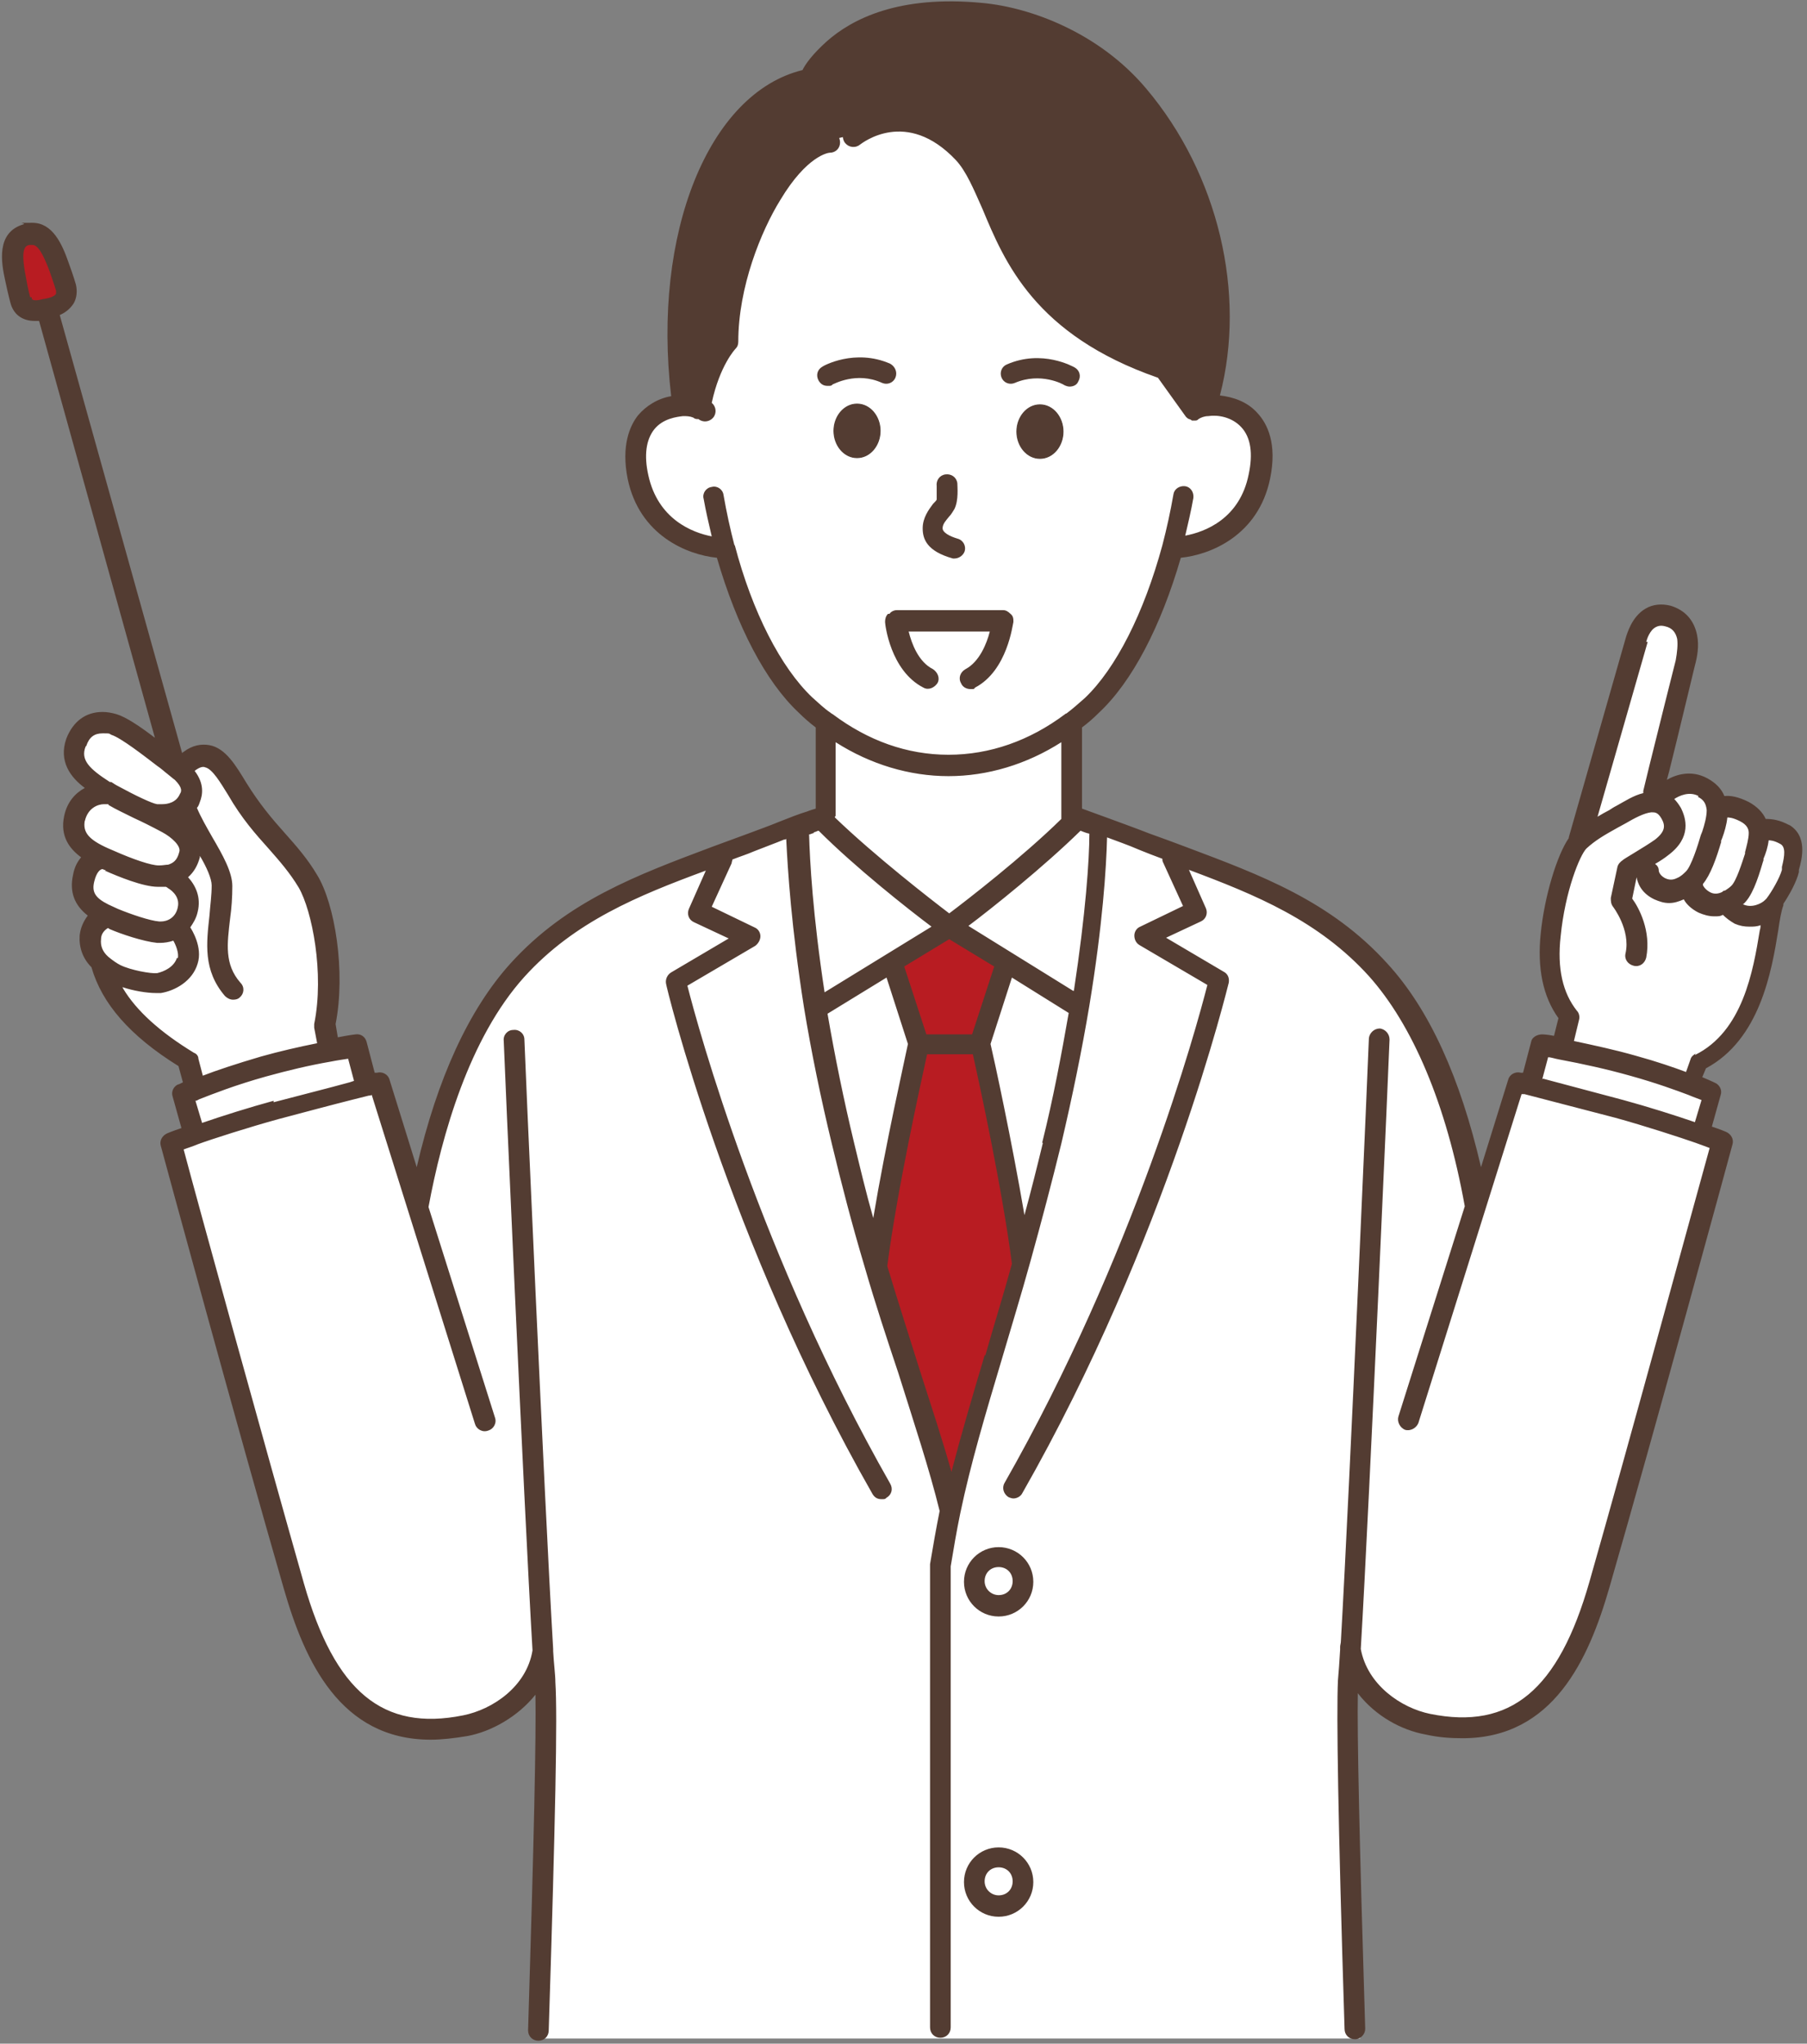 <?xml version="1.0" encoding="UTF-8"?>
<svg id="_レイヤー_1" data-name="レイヤー 1" xmlns="http://www.w3.org/2000/svg" width="245" height="277" version="1.1" viewBox="0 0 245 277">
  <rect x="0" y="0" width="245" height="277" fill="#808080" stroke="none"/>
  <defs>
    <style>
      .cls-1 {
        fill: #533c32;
      }

      .cls-1, .cls-2, .cls-3 {
        stroke-width: 0px;
      }

      .cls-2 {
        fill: #b81c22;
      }

      .cls-3 {
        fill: #fff;
      }
    </style>
  </defs>
  <path class="cls-1" d="M154.3,13c8.9,10.6,13.8,26.8,9.4,41.5v.6c-.8.1-1.5.4-2,.7l-4.1-5.7c-23-7.7-21.6-23.3-27.2-29.3-7.7-8.2-15-2.3-15-2.3l-3.2.8s-3.5,0-7.8,7.1c-2.7,4.5-5.8,12.2-5.9,19.9,0,0-2.7,2.5-3.9,9-.6-.2-1.4-.4-2.3-.4v-.4c-3-22.6,5-41.5,17.4-43.8,0,0,.2-1.4,3.2-4.1,2.4-2.2,8.2-6,20-4.9,6.3.6,15.3,4,21.3,11.2Z"/>
  <path class="cls-3" d="M149.5,112.2l-.5.8c0,3.5-.5,11.7-2.5,23.6l-10-6.2-7.8-4.8s10.3-7.7,16.8-14.2v-.7c.8.2,2.1.7,3.9,1.3Z"/>
  <path class="cls-3" d="M136.6,130.5l10,6.2c-.9,5.5-2.1,11.7-3.8,18.6-1.4,5.8-2.8,11.1-4.2,16h-.1c-1.5-11.4-5.2-28.1-5.6-29.6,0,0,0-.1,0-.1l3.4-10.6.2-.4Z"/>
  <path class="cls-1" d="M141,54.8c1.8,0,3.2,1.7,3.2,3.7,0,2-1.4,3.7-3.2,3.7-1.8,0-3.2-1.7-3.2-3.7,0-2,1.4-3.7,3.2-3.7Z"/>
  <path class="cls-3" d="M135.4,211.1c1.8,0,3.3,1.5,3.3,3.3s-1.5,3.3-3.3,3.3-3.3-1.5-3.3-3.3,1.5-3.3,3.3-3.3Z"/>
  <path class="cls-3" d="M135.4,251.8c1.8,0,3.3,1.5,3.3,3.3s-1.5,3.3-3.3,3.3-3.3-1.5-3.3-3.3,1.5-3.3,3.3-3.3Z"/>
  <path class="cls-2" d="M138.5,171.2c-1.5-11.4-5.2-28.1-5.6-29.6,0,0,0-.1,0-.1l3.4-10.6.2-.4-7.8-4.8h-.1l-7.8,4.8.2.4,3.4,10.6s0,0,0,.1c-.3,1.5-4.2,18.7-5.7,30.1h0c3.9,13.2,7.9,24,10.2,33.7,2.2-10.3,5.8-20.6,9.6-34.1h-.1Z"/>
  <path class="cls-3" d="M128.7,125.7l-7.8,4.8-10.2,6.3c-1.9-11.9-2.4-20.1-2.5-23.8l-2.2-.2c1.5-.6,2.8-1,3.8-1.4h2.1c6.5,6.5,16.8,14.2,16.8,14.2Z"/>
  <path class="cls-3" d="M121.1,130.8l3.4,10.6s0,0,0,.1c-.3,1.5-4.2,18.7-5.7,30.1h0c-1.5-5.1-3-10.5-4.4-16.4-1.6-6.9-2.8-13.1-3.7-18.5l10.2-6.3.2.4Z"/>
  <path class="cls-1" d="M116.2,54.7c1.8,0,3.2,1.7,3.2,3.7,0,2-1.4,3.7-3.2,3.7-1.8,0-3.2-1.7-3.2-3.7,0-2,1.4-3.7,3.2-3.7Z"/>
  <g>
    <path class="cls-3" d="M242,113.1c-2.6-1.4-3.3-.3-3.3-.3h-.3c0-1.1-.6-2.1-2-2.8-2.6-1.3-3.3-.3-3.3-.3h-.4c0-1.1-.5-2.2-1.9-3-2.6-1.4-5.2.8-5.2.8h-1.6c.9-3.8,4-16.2,4.4-17.7.5-1.8,1-5.5-2.3-6.4-3.3-.9-4.3,3.2-4.3,3.2l-7.8,27.3h.2c-1.3,1.3-3.4,6.8-3.9,12.8-.4,3.8,0,7.9,2.5,11.1l-1,4.2v.2c-1.8-.3-2.9-.5-2.9-.5l-1.4,5.3v.2c-1.1-.3-1.7-.4-1.7-.4l-5.3,16.8h-.1c-2-10.7-5.8-23.7-13.4-32-8.7-9.6-19.9-12.7-31.6-17.2-2.3-.9-4.3-1.6-5.9-2.2l-.5.8c0,3.5-.5,11.7-2.5,23.6-.9,5.5-2.1,11.7-3.8,18.6-1.4,5.8-2.8,11.1-4.2,16-3.8,13.5-7.3,23.8-9.6,34.1-2.4-9.7-6.3-20.5-10.2-33.7-1.5-5.1-3-10.5-4.4-16.4-1.6-6.9-2.8-13.1-3.7-18.5-1.9-11.9-2.4-20.1-2.5-23.8l-2.2-.2c-1.2.5-2.6,1-4.1,1.6-11.7,4.5-22.9,7.7-31.6,17.2-7.6,8.3-11.4,21.3-13.4,32h-.1s-5.3-16.7-5.3-16.7c0,0-.6.2-1.7.4v-.2c0,0-1.4-5.3-1.4-5.3,0,0-1.4.2-3.7.6v-.2s-.6-3.2-.6-3.2c1.5-7-.1-16-2.2-19.5-2.7-4.5-6-6.7-9.6-12.5-1.8-3-3.6-5.9-6.5-3.8-.4.3-.7.8-.9,1.4h0c-.3-.2-.7-.6-1.1-.9-1.8-1.3-6.2-5-8.1-5.5-1.5-.4-4-.6-5.1,2.5-1.2,3.4,2,5.2,4.1,6.5.3.2.7.4,1,.6v.2c-1.6-.9-4.7,0-5.4,3.1-.7,3.1,1.8,4.5,4,5.4h0c-.2,0-2.1-.3-2.8,2.6-.6,2.7,1,4,2.7,4.8l-.2.6c-.8.6-1.4,1.4-1.5,2.5-.1,1.5.6,2.7,1.5,3.5h0c1.2,4.9,5.2,9.2,11.8,13.2l1,3.8h0c-1.1.5-1.7.8-1.7.8l1.5,5.1.2.5c-1.9.7-3.2,1.1-3.2,1.1,0,0,10.6,38.7,16.7,60.1,3.8,13.3,9.9,21.6,23.2,18.9,4.9-1,9.7-4.8,10.5-10.1.1,1.8.2,3.3.3,4.3.3,5-.2,22.4-.9,47v1.2h111.1v-1.2c-.8-24.6-1.2-42-.9-47,0-1.1.2-2.5.3-4.3.8,5.3,5.7,9.1,10.5,10.1,13.3,2.7,19.4-5.6,23.2-18.9,6.1-21.4,16.7-60.1,16.7-60.1,0,0-1.3-.5-3.2-1.1l.2-.5,1.5-5.1s-1-.5-2.9-1.3v-.2c0,0,1.1-2.8,1.1-2.8,8.9-4.3,9-17,10.2-21.5h-.2c.8-1,2-3.1,2.3-4.5.3-1.2,1.2-3.9-.8-5ZM135.4,258.3c-1.8,0-3.3-1.5-3.3-3.3s1.5-3.3,3.3-3.3,3.3,1.5,3.3,3.3-1.5,3.3-3.3,3.3ZM135.4,217.6c-1.8,0-3.3-1.5-3.3-3.3s1.5-3.3,3.3-3.3,3.3,1.5,3.3,3.3-1.5,3.3-3.3,3.3Z"/>
    <path class="cls-3" d="M98.2,74.3c2.4,8.8,6.2,16.8,10.9,21.3.9.8,1.8,1.6,2.7,2.3v12.7s-.8.2-2.1.7h2.1c6.5,6.5,16.8,14.2,16.8,14.2h.1s10.3-7.7,16.8-14.2v-.7c-.1,0-.3-.1-.3-.1v-12.7c1-.7,1.9-1.5,2.8-2.3,4.8-4.5,8.6-12.5,10.9-21.3,0,0,9.8,0,11.8-9.7,1.7-8-3.7-10-7-9.6-.8.1-1.5.4-2,.7l-4.1-5.7c-23-7.7-21.6-23.3-27.2-29.3-7.7-8.2-15-2.3-15-2.3l-3.2.8s-3.5,0-7.8,7.1c-2.7,4.5-5.8,12.2-5.9,19.9,0,0-2.7,2.5-3.9,9-.6-.2-1.4-.4-2.3-.4-3.3,0-7.6,2.4-6.1,9.7,2,9.6,11.8,9.7,11.8,9.7ZM141,54.8c1.8,0,3.2,1.7,3.2,3.7,0,2-1.4,3.7-3.2,3.7-1.8,0-3.2-1.7-3.2-3.7,0-2,1.4-3.7,3.2-3.7ZM116.2,54.7c1.8,0,3.2,1.7,3.2,3.7,0,2-1.4,3.7-3.2,3.7-1.8,0-3.2-1.7-3.2-3.7,0-2,1.4-3.7,3.2-3.7Z"/>
  </g>
  <path class="cls-2" d="M8.9,39c.6,2.1-1.9,2.7-2.5,2.8-.7.2-3,1-3.6-1.1,0,0-.3-1-.7-2.9-.7-3.6-.5-5.4,1.5-6,2-.5,3.1.8,4.4,4.3.7,1.8.9,2.9.9,2.9Z"/>
  <g>
    <path class="cls-1" d="M242.7,111.9c-1.4-.8-2.5-.9-3.3-.9-.4-.9-1.2-1.7-2.3-2.3-1.4-.7-2.5-.9-3.3-.8-.4-1-1.2-1.8-2.3-2.4-2.2-1.2-4.3-.5-5.5.2l.3-1.1c1.3-5.2,3.2-13.2,3.5-14.4.3-1.1.6-2.6.3-4.1-.4-2-1.6-3.4-3.6-4-1.2-.3-2.4-.2-3.4.4-1.9,1.1-2.5,3.5-2.6,3.7l-7.8,27.3s0,0,0,.1c-1.6,2.3-3.3,7.9-3.8,12.9-.5,4.7.3,8.6,2.4,11.5l-.6,2.4c-1-.2-1.6-.2-1.6-.2-.7,0-1.4.4-1.5,1l-1.1,4.2c-.2,0-.3,0-.3,0-.7-.2-1.5.2-1.7.9l-3.7,11.9c-2.8-12.1-7-21.4-12.7-27.6-7.7-8.5-17.2-12-27.3-15.8-1.6-.6-3.2-1.2-4.9-1.8-2.3-.9-4.3-1.6-5.9-2.2-1.4-.5-2.5-.9-3.3-1.2v-11c.8-.6,1.5-1.2,2.3-2,4.5-4.2,8.4-11.7,11.1-21,4-.4,10.5-3,12.1-10.7,1-4.8-.4-7.5-1.7-8.9-1.4-1.6-3.4-2.2-5.1-2.4,3.6-13.8-.2-30-10-41.6-6.4-7.6-15.7-11-22.2-11.6-11.4-1.1-17.7,2.2-21.1,5.2-2,1.8-2.9,3.1-3.3,3.9-12.7,3.1-20.4,22.1-17.8,44.2-1.8.3-3.4,1.3-4.5,2.6-1.1,1.4-2.3,4.1-1.4,8.6,1.6,7.7,8.1,10.3,12.1,10.7,2.7,9.3,6.6,16.8,11.1,21,.7.7,1.5,1.4,2.3,2v11c-.3.1-.7.2-1.2.4-1,.3-2.3.8-3.8,1.4-1.2.5-2.6,1-4.2,1.6-1.6.6-3.3,1.2-4.9,1.8-10.1,3.8-19.6,7.3-27.3,15.8-5.6,6.2-9.9,15.5-12.7,27.6l-3.7-11.9c-.2-.7-1-1.1-1.7-.9,0,0-.1,0-.3,0l-1.1-4.2c-.2-.7-.8-1.1-1.5-1,0,0-.9.1-2.4.4l-.3-1.8c1.4-7.1-.1-16.3-2.5-20.2-1.3-2.2-2.8-3.9-4.4-5.7-1.7-1.9-3.4-3.9-5.2-6.8h0c-1.4-2.3-2.8-4.7-5-5.1-1.1-.2-2.3,0-3.5.9,0,0-.2.1-.2.2L8.1,42.7c.7-.3,1.4-.8,1.9-1.6.4-.7.5-1.6.3-2.5,0,0-.3-1.1-1-3-.9-2.6-2.2-5.4-4.9-5.4s-.8,0-1.2.2c-3.8,1.1-3,5.3-2.5,7.6.4,1.9.7,3,.7,3,.4,1.6,1.6,2.5,3.3,2.5s.4,0,.6,0l15.7,56.5c-2.1-1.6-3.9-2.8-5.2-3.2-.7-.2-1.3-.3-1.9-.3-2.3,0-4,1.3-4.9,3.6-1.1,3.1.6,5.3,2.5,6.7-1.3.7-2.4,1.9-2.8,3.8-.6,2.8.8,4.5,2.3,5.6-.5.6-.9,1.3-1.1,2.4-.5,2.3.2,4.1,2,5.5-.6.8-1,1.7-1.1,2.7-.1,1.6.4,3.1,1.6,4.3,1.4,4.9,5.2,9.3,11.8,13.4l.6,2.2c-.4.2-.6.3-.7.3-.6.3-.9,1-.7,1.6l1.2,4.3c-1.2.4-1.9.7-1.9.7-.7.3-1.1,1-.9,1.7.1.4,10.6,39,16.7,60.1,2.8,9.7,7.6,20.4,19.9,20.4,1.5,0,3.2-.2,5-.5,3.2-.6,6.8-2.6,9.2-5.6.1,5.6-.2,19.6-1,45.5,0,.8.6,1.4,1.4,1.4,0,0,0,0,0,0,.8,0,1.4-.6,1.4-1.4.9-28.5,1.2-42.6.9-47.2,0-1-.2-2.4-.3-4.2,0,0,0-.2,0-.3h0c-1.2-20.2-3.9-81.9-3.9-82.6,0-.8-.7-1.4-1.5-1.3-.8,0-1.4.7-1.3,1.5,0,.6,2.7,62.4,3.9,82.6-.8,4.9-5.4,8-9.4,8.8-10.9,2.2-17.4-3.2-21.6-17.9-5.4-19-14.5-52-16.3-58.8.5-.2,1.2-.4,1.9-.7,1.9-.7,6.9-2.3,10.9-3.4,3.4-.9,7.5-2,10.3-2.7l2-.5c.1,0,.3,0,.4-.1l14,44.6c.2.7,1,1.2,1.8.9.7-.2,1.2-1,.9-1.8l-9-28.5c1.8-9.7,5.5-22.9,13-31.2,6.8-7.5,15.4-11,24.6-14.4l-2.3,5.2c-.3.7,0,1.5.7,1.8l4.7,2.2-7.8,4.6c-.5.3-.8.9-.7,1.5,0,.3,8.3,34.7,28,69.2.3.5.7.7,1.2.7s.5,0,.7-.2c.7-.4.9-1.2.5-1.9-17.6-30.9-26-61.6-27.5-67.5l9.2-5.4c.4-.3.7-.8.7-1.3s-.3-1-.8-1.2l-5.8-2.8,2.7-5.9c0-.2.1-.3.1-.5,1-.4,2-.7,2.9-1.1,1.5-.6,2.9-1.1,4.1-1.6.1,0,.2,0,.3-.1.2,4.2.7,12,2.4,22.8,0,0,0,0,0,0,0,0,0,0,0,0,1,6.1,2.3,12.4,3.8,18.6,1.3,5.4,2.7,10.8,4.4,16.5,1.5,5.2,3.1,10,4.6,14.5,2.2,7,4.2,13,5.6,18.7-.5,2.5-.9,4.8-1.3,7.2,0,0,0,.1,0,.2v62.6c0,.8.6,1.4,1.4,1.4h0c.8,0,1.4-.6,1.4-1.4v-62.5c.4-2.4.8-4.8,1.3-7.2,1.4-6.7,3.4-13.4,5.7-21.1,1.2-4.1,2.5-8.3,3.8-13,1.5-5.4,2.9-10.7,4.2-16,1.5-6.4,2.8-12.7,3.8-18.7,1.8-10.9,2.3-18.7,2.4-22.8,1.3.5,2.8,1,4.4,1.7,1,.4,2,.8,3.1,1.2,0,.2,0,.3.1.5l2.7,5.9-5.8,2.8c-.5.2-.8.7-.8,1.2s.2,1,.7,1.3l9.2,5.4c-1.5,5.9-9.9,36.6-27.5,67.5-.4.7-.1,1.5.5,1.9.2.1.5.2.7.2.5,0,1-.3,1.2-.7,19.7-34.5,27.9-68.9,28-69.2.1-.6-.1-1.2-.7-1.5l-7.8-4.6,4.7-2.2c.7-.3,1-1.1.7-1.8l-2.3-5.2c9.1,3.4,17.6,6.9,24.4,14.4,5.9,6.6,10.5,17.3,13,31.2l-9,28.5c-.2.7.2,1.5.9,1.8.7.2,1.5-.2,1.8-.9l14-44.6c.1,0,.2,0,.4,0l12.3,3.2c4,1.1,8.9,2.7,10.9,3.4.8.3,1.4.5,1.9.7-1.9,6.8-10.9,39.9-16.3,58.8-4.2,14.7-10.7,20.1-21.6,17.9-3.9-.8-8.5-3.9-9.4-8.8,1.2-20.2,3.9-82,3.9-82.6,0-.8-.6-1.4-1.3-1.5-.8,0-1.4.6-1.5,1.3,0,.6-2.6,60.9-3.8,81.8,0,.2-.1.5-.1.7,0,.1,0,.2,0,.4-.1,1.7-.2,3.1-.3,4.2-.2,4.5,0,18.6.9,47.2,0,.8.6,1.4,1.4,1.4s0,0,0,0c.8,0,1.4-.7,1.4-1.4-.8-26-1.1-39.9-1-45.5,2.4,3.1,5.9,5,9.2,5.6,1.8.4,3.4.5,5,.5,12.3,0,17.1-10.7,19.9-20.4,6.1-21.1,16.6-59.7,16.7-60.1.2-.7-.2-1.4-.9-1.7,0,0-.7-.3-1.9-.7l1.2-4.3c.2-.6-.1-1.3-.7-1.6,0,0-.6-.3-1.8-.8l.5-1.2c7.3-3.9,8.9-13.1,9.8-18.7.2-1.4.4-2.6.7-3.4,0,0,0-.1,0-.2.8-1.2,1.8-3,2.1-4.3v-.3c.4-1.4,1.3-4.7-1.5-6.2ZM24,129.8c-.4,1.3-1.8,1.9-2.7,2.1-.8.1-3.6-.4-5-1.1-.4-.2-1-.6-1.6-1.1,0,0,0,0,0,0-.8-.7-1.1-1.5-1-2.4,0-.6.3-1.1.9-1.5,0,0,.2,0,.2.1,1.6.7,4.6,1.7,6.5,1.9.1,0,.3,0,.4,0,.6,0,1.2-.1,1.8-.3.3.5.8,1.7.6,2.4ZM14.2,118c1.8.8,5.2,2.2,7.2,2.2h.2c.3,0,.6,0,.9,0,0,0,.2.1.3.2,0,0,1.7.9,1.3,2.6-.3,1.4-1.4,1.9-2.3,1.9s-.2,0-.2,0c-1.3-.1-3.9-1-5.6-1.7-.4-.2-.9-.4-1.3-.6-1.8-.9-2.3-1.7-1.9-3.2.3-1.2.8-1.6,1.1-1.6l.5.2ZM4.1,40.3s-.3-1-.6-2.8c-.8-4,0-4.2.5-4.3.2,0,.3,0,.4,0,.7,0,1.4,1.1,2.3,3.5.6,1.7.9,2.7.9,2.7,0,.3,0,.3,0,.4-.1.2-.4.5-1.5.7,0,0,0,0,0,0-.3,0-.7.2-1.2.2s-.6-.1-.6-.4ZM11.7,101.1c.4-1.2,1.1-1.7,2.2-1.7s.8,0,1.2.2c1.3.4,4.5,2.9,6.2,4.2.6.4,1,.8,1.4,1.1.4.3.7.6,1,.8,1.1,1.1.9,1.6.7,1.9-.5,1.2-1.7,1.4-2.4,1.4s-.5,0-.7,0c-.7-.1-3-1.2-5.2-2.4-.4-.2-.7-.4-1-.6h-.2c-2.8-1.8-4-3-3.3-4.8ZM11.5,111.3c.4-1.8,1.8-2.3,2.6-2.3s.6,0,.6.1c1,.6,2.1,1.1,3.5,1.8,1.1.5,2.3,1.1,3.8,1.9,1.3.7,2.6,1.9,2.3,2.7-.3,1.2-.9,1.5-1.5,1.7-.3,0-.7.1-1.2.1h-.1c-1,0-3.4-.8-6.1-2l-.7-.3c-2.7-1.2-3.5-2.2-3.2-3.8ZM16.6,133.8c1.5.5,3.3.8,4.6.8s.4,0,.6,0c1.9-.3,4.3-1.6,5-4,.7-2.2-.8-4.6-1-4.9,0,0,0,0,0,0,.4-.6.8-1.2,1-2.1.5-2-.3-3.6-1.3-4.7.8-.7,1.3-1.6,1.6-2.7,0,0,0-.1,0-.2.9,1.5,1.6,3.1,1.6,4,0,1.4-.2,2.7-.3,4.1-.4,3.7-.9,7.4,2.1,10.9.3.3.7.5,1.1.5s.7-.1.9-.3c.6-.5.7-1.4.1-2-2.2-2.5-1.8-5.3-1.4-8.7.2-1.4.3-2.9.3-4.4,0-1.9-1.3-4.2-2.7-6.6-.8-1.4-1.6-2.8-2.1-4,.2-.2.3-.5.4-.8.4-1,.6-2.5-.7-4.2,0,0,.1-.1.1-.1.7-.5,1.1-.5,1.3-.4,1,.2,2.1,2.1,3.1,3.7h0c1.9,3.3,3.8,5.4,5.5,7.3,1.5,1.7,2.9,3.3,4.1,5.3,1.8,3.1,3.5,11.6,2.1,18.5,0,.2,0,.4,0,.5l.4,2.1c-2.5.5-5.1,1.1-7.6,1.8-3.4,1-6.1,1.9-7.9,2.6l-.6-2.3c0-.4-.3-.7-.6-.8-4.6-2.8-7.8-5.7-9.6-8.7ZM37.1,149.2c-3.3.9-7.1,2.1-9.7,3l-.9-3c.2,0,.3-.1.5-.2,1.8-.7,4.8-1.9,9.1-3.1,2.9-.8,5.8-1.5,8.7-2,1-.2,1.8-.3,2.4-.4l.8,3-.6.2c-2.9.8-6.9,1.8-10.3,2.7ZM145.5,134.3l-14.2-8.8c3.2-2.4,10.2-8,15.2-12.9.3.1.7.3,1.2.4,0,3.5-.5,10.8-2.1,21.3ZM131.8,140.2h-3.1s0,0,0,0c0,0,0,0,0,0h-3.1l-3-9.2,6.1-3.7,6.1,3.7-3,9.2ZM113.3,110.7v-10.1c4.7,3,10,4.6,15.3,4.6s10.6-1.6,15.3-4.6v10c0,.1,0,.3,0,.4-5.3,5.2-12.8,11-15.2,12.8-2.5-1.9-10.1-7.8-15.5-13,0,0,0-.1,0-.2ZM111.2,11s0,0,0,0c0,0,0,0,0,0h0ZM99.6,74c-.6-2.3-1.1-4.6-1.5-6.9-.1-.8-.9-1.3-1.6-1.1-.8.1-1.3.9-1.1,1.6.3,1.7.7,3.4,1.1,5.1-2.6-.5-7.3-2.3-8.6-8.3-.6-2.7-.3-4.8.8-6.2,1.2-1.5,3.1-1.7,3.9-1.8.5,0,.9,0,1.4.2.1.1.3.2.5.2,0,0,.2,0,.2,0,0,0,0,0,0,0,.6.5,1.5.4,2-.2.5-.6.4-1.5-.2-2,0,0,0,0,0,0,1.1-5.1,3.2-7.3,3.2-7.3.3-.3.4-.6.4-1,0-7.4,3.1-15,5.7-19.2,3.6-6,6.5-6.4,6.7-6.4.8,0,1.4-.6,1.4-1.4s-.6-1.4-1.4-1.4-4.4.2-9,7.8c-2.8,4.6-5.8,12.3-6,20.1-.8.9-2.4,3.3-3.5,7.5-2.4-21,4.6-39,16.4-41.2.6-.1,1-.5,1.1-1.1,0,0,.4-1.2,2.8-3.3,2.9-2.6,8.6-5.5,18.9-4.5,5.7.6,14.5,3.7,20.4,10.7,9.4,11.2,13,26.9,9.1,40,0,0-.2,0-.2,0l-3.4-4.7c-.2-.2-.4-.4-.7-.5-15.8-5.3-19.6-14.3-22.6-21.4-1.2-3-2.3-5.6-4.1-7.5-8.5-9-16.8-2.5-16.9-2.4-.6.5-.7,1.4-.2,2,.5.6,1.4.7,2,.2.3-.2,6.3-5,13,2.1,1.4,1.5,2.4,3.9,3.6,6.6,3,7.2,7.1,17.1,23.8,22.9l3.8,5.3s0,0,0,0c0,0,0,0,0,0,0,0,0,0,0,0,.1.1.2.2.4.3,0,0,0,0,0,0,.1,0,.3.1.4.2,0,0,0,0,0,0,0,0,0,0,.1,0,0,0,.2,0,.3,0,0,0,0,0,.1,0,.2,0,.3-.1.4-.2,0,0,0,0,0,0,0,0,0,0,0,0,.3-.2.8-.4,1.3-.4,1.3-.2,3.2.1,4.5,1.5,1.3,1.4,1.6,3.6,1,6.4-1.2,6-5.9,7.8-8.6,8.3.4-1.7.8-3.4,1.1-5.1.1-.8-.4-1.5-1.1-1.6-.8-.1-1.5.4-1.6,1.1-.4,2.3-.9,4.6-1.5,6.9-2.5,9.2-6.3,16.7-10.5,20.7-.9.8-1.7,1.5-2.5,2.1,0,0-.1,0-.2.1-4.8,3.6-10.2,5.5-15.8,5.5s-10.9-1.9-15.7-5.5c0,0-.2-.1-.3-.2-.9-.6-1.7-1.4-2.5-2.1-4.2-4-8.1-11.5-10.5-20.7ZM110.3,112.8c.3,0,.5-.2.7-.2,5,5,12.1,10.6,15.3,13l-14.5,8.9c-1.6-10.5-2-17.8-2.1-21.4.2,0,.5-.2.7-.2ZM112.2,137.4l8-4.9,2.9,9c-.4,2-3,13.4-4.7,23.6-1-3.5-1.8-6.9-2.6-10.2-1.4-5.8-2.6-11.7-3.6-17.5ZM133.5,183.7c-1.7,5.7-3.2,10.8-4.5,15.8-1.2-4.3-2.7-8.8-4.3-13.8-1.4-4.5-2.9-9.1-4.4-14.1,1.3-10.1,4.5-24.6,5.4-28.7h3.1s0,0,0,0,0,0,0,0h3.1c.9,4,4,18.3,5.3,28.4,0,0,0,0,0,0-1.2,4.4-2.5,8.5-3.6,12.4ZM141.4,154.9c-.8,3.3-1.6,6.5-2.5,9.8-1.7-10-4.1-21.1-4.6-23.2l2.9-9,7.7,4.8c-1,5.7-2.1,11.6-3.6,17.6ZM239.1,116.6v-.2c.3-.7.6-1.6.7-2.5.2,0,.7,0,1.6.5.7.4.6,1.5.2,3.1v.4c-.3,1.1-1.4,3-2.1,3.9,0,0-.1.1-.2.2-.5.5-1.8,1.1-2.9.6,0,0,0,0-.1,0,0,0,0,0,0,0,1.2-1,2-3.3,2.7-5.7ZM233.3,114.1l.2-.5c.3-.8.6-1.8.7-2.8.2,0,.7,0,1.7.5,1,.5,1.2,1.1,1.2,1.6,0,.8-.3,1.8-.5,2.6v.2c-.4,1.2-1.2,3.8-1.9,4.4-.2.2-.5.4-.8.6-.2,0-.3.1-.4.2-.6.3-1.2.3-1.7,0-.7-.4-.9-.9-.9-.9,0,0,0-.1,0-.2,1-1.2,1.8-3.4,2.5-5.8ZM230.2,108c.8.4,1.1.9,1.2,1.8,0,.9-.3,2-.6,2.9l-.2.5c-.4,1.4-1.3,4.2-2,4.9-.3.3-.7.7-1.2.9-.6.3-1.1.3-1.7,0-.7-.4-.8-.9-.8-1,0-.4-.2-.7-.5-.9.7-.4,1.3-.8,1.8-1.2,3.2-2.4,2.4-5,1.7-6.4-.3-.5-.6-.9-.9-1.2.6-.4,2-1.1,3.3-.4ZM223.2,87c.1-.4.5-1.6,1.3-2,.2-.1.6-.3,1.3-.1.9.2,1.4.8,1.6,1.7.1.8,0,1.8-.2,2.9-.3,1.2-2.3,9.1-3.6,14.4l-.8,3.3c0,0,0,.2,0,.3-1.3.3-2.5,1.1-3.6,1.7-.4.2-.7.4-1,.6-.6.3-1.1.6-1.6.9l6.8-23.7ZM209.1,146.3l.8-3c.4,0,.9.2,1.5.3,3.2.6,6.4,1.3,9.6,2.2,3.6,1,6.3,2,7.9,2.6.7.3,1.3.5,1.8.7l-.9,3c-2.6-.9-6.4-2.1-9.7-3l-10.9-2.9ZM229.9,142.8c-.3.2-.6.4-.7.8l-.6,1.7c-1.6-.6-3.9-1.4-6.8-2.2-2.8-.8-5.6-1.4-8.4-2l.7-2.9c.1-.4,0-.9-.3-1.2-1.9-2.4-2.7-5.7-2.2-10.1.6-6.1,2.6-11,3.5-11.9,1.2-1.1,2.4-1.8,4.2-2.8.4-.2.7-.4,1.1-.6,1.2-.7,2.5-1.4,3.5-1.5.5,0,.9,0,1.4.9.5.9.5,1.7-.9,2.8-1.4,1-4.4,2.7-4.4,2.8-.3.2-.6.5-.7.9l-.9,4.2c0,.4,0,.8.3,1.2,0,0,2.4,3.1,1.7,6.3-.2.8.3,1.5,1.1,1.7.8.2,1.5-.3,1.7-1.1.7-3.6-1-6.8-1.9-8l.6-2.9s0,0,0,0c.1.6.5,2.1,2.4,3,.7.3,1.3.5,2,.5s1.3-.2,2-.5c.3.6,1,1.3,2,1.8.7.3,1.4.5,2.1.5s.8,0,1.2-.2c.4.4.9.8,1.6,1.2.7.3,1.3.4,2,.4.5,0,1,0,1.5-.2,0,.2,0,.4-.1.7-.9,5.5-2.3,13.7-8.8,16.9Z"/>
    <path class="cls-1" d="M135.4,209.7c-2.6,0-4.7,2.1-4.7,4.7s2.1,4.7,4.7,4.7,4.7-2.1,4.7-4.7-2.1-4.7-4.7-4.7ZM135.4,216.2c-1,0-1.9-.8-1.9-1.9s.8-1.9,1.9-1.9,1.9.8,1.9,1.9-.8,1.9-1.9,1.9Z"/>
    <path class="cls-1" d="M135.4,250.4c-2.6,0-4.7,2.1-4.7,4.7s2.1,4.7,4.7,4.7,4.7-2.1,4.7-4.7-2.1-4.7-4.7-4.7ZM135.4,256.9c-1,0-1.9-.8-1.9-1.9s.8-1.9,1.9-1.9,1.9.8,1.9,1.9-.8,1.9-1.9,1.9Z"/>
    <path class="cls-1" d="M137.6,51.9c3.5-1.5,6.6.2,6.7.3.2.1.5.2.7.2.5,0,1-.2,1.2-.7.4-.7.2-1.5-.5-1.9-.2-.1-4.4-2.5-9.2-.4-.7.3-1,1.1-.7,1.8.3.7,1.1,1,1.8.7Z"/>
    <path class="cls-1" d="M112.9,52.1c.1,0,3.2-1.8,6.7-.2.7.3,1.5,0,1.8-.7.3-.7,0-1.5-.7-1.9-4.8-2.1-9.1.3-9.2.4-.7.4-.9,1.2-.5,1.9.3.5.7.7,1.2.7s.5,0,.7-.2Z"/>
    <path class="cls-1" d="M129,75.7c.1,0,.2,0,.4,0,.6,0,1.2-.4,1.4-1,.2-.7-.2-1.5-1-1.7-1-.3-2-.8-2-1.4s.5-1.1.9-1.6c.3-.3.5-.7.7-1,.6-1.2.4-3,.4-3.5-.1-.8-.8-1.3-1.6-1.2-.8.1-1.3.8-1.2,1.6,0,.7,0,1.6,0,1.8,0,.1-.3.4-.5.6-.6.8-1.4,1.9-1.4,3.3s.5,3.1,4.1,4.1Z"/>
    <path class="cls-1" d="M120.4,83.2c-.3.3-.4.7-.4,1.1,0,.3.7,6.6,5.2,8.9.7.4,1.5,0,1.9-.6.4-.7,0-1.5-.6-1.9-2-1-2.9-3.5-3.3-5.1h11c-.4,1.6-1.4,4.1-3.3,5.1-.7.4-1,1.2-.6,1.9.2.5.7.8,1.3.8s.4,0,.6-.2c4.4-2.3,5.1-8.6,5.2-8.9,0-.4,0-.8-.4-1.1-.3-.3-.6-.5-1-.5h-14.4c-.4,0-.8.2-1,.5Z"/>
  </g>
</svg>
